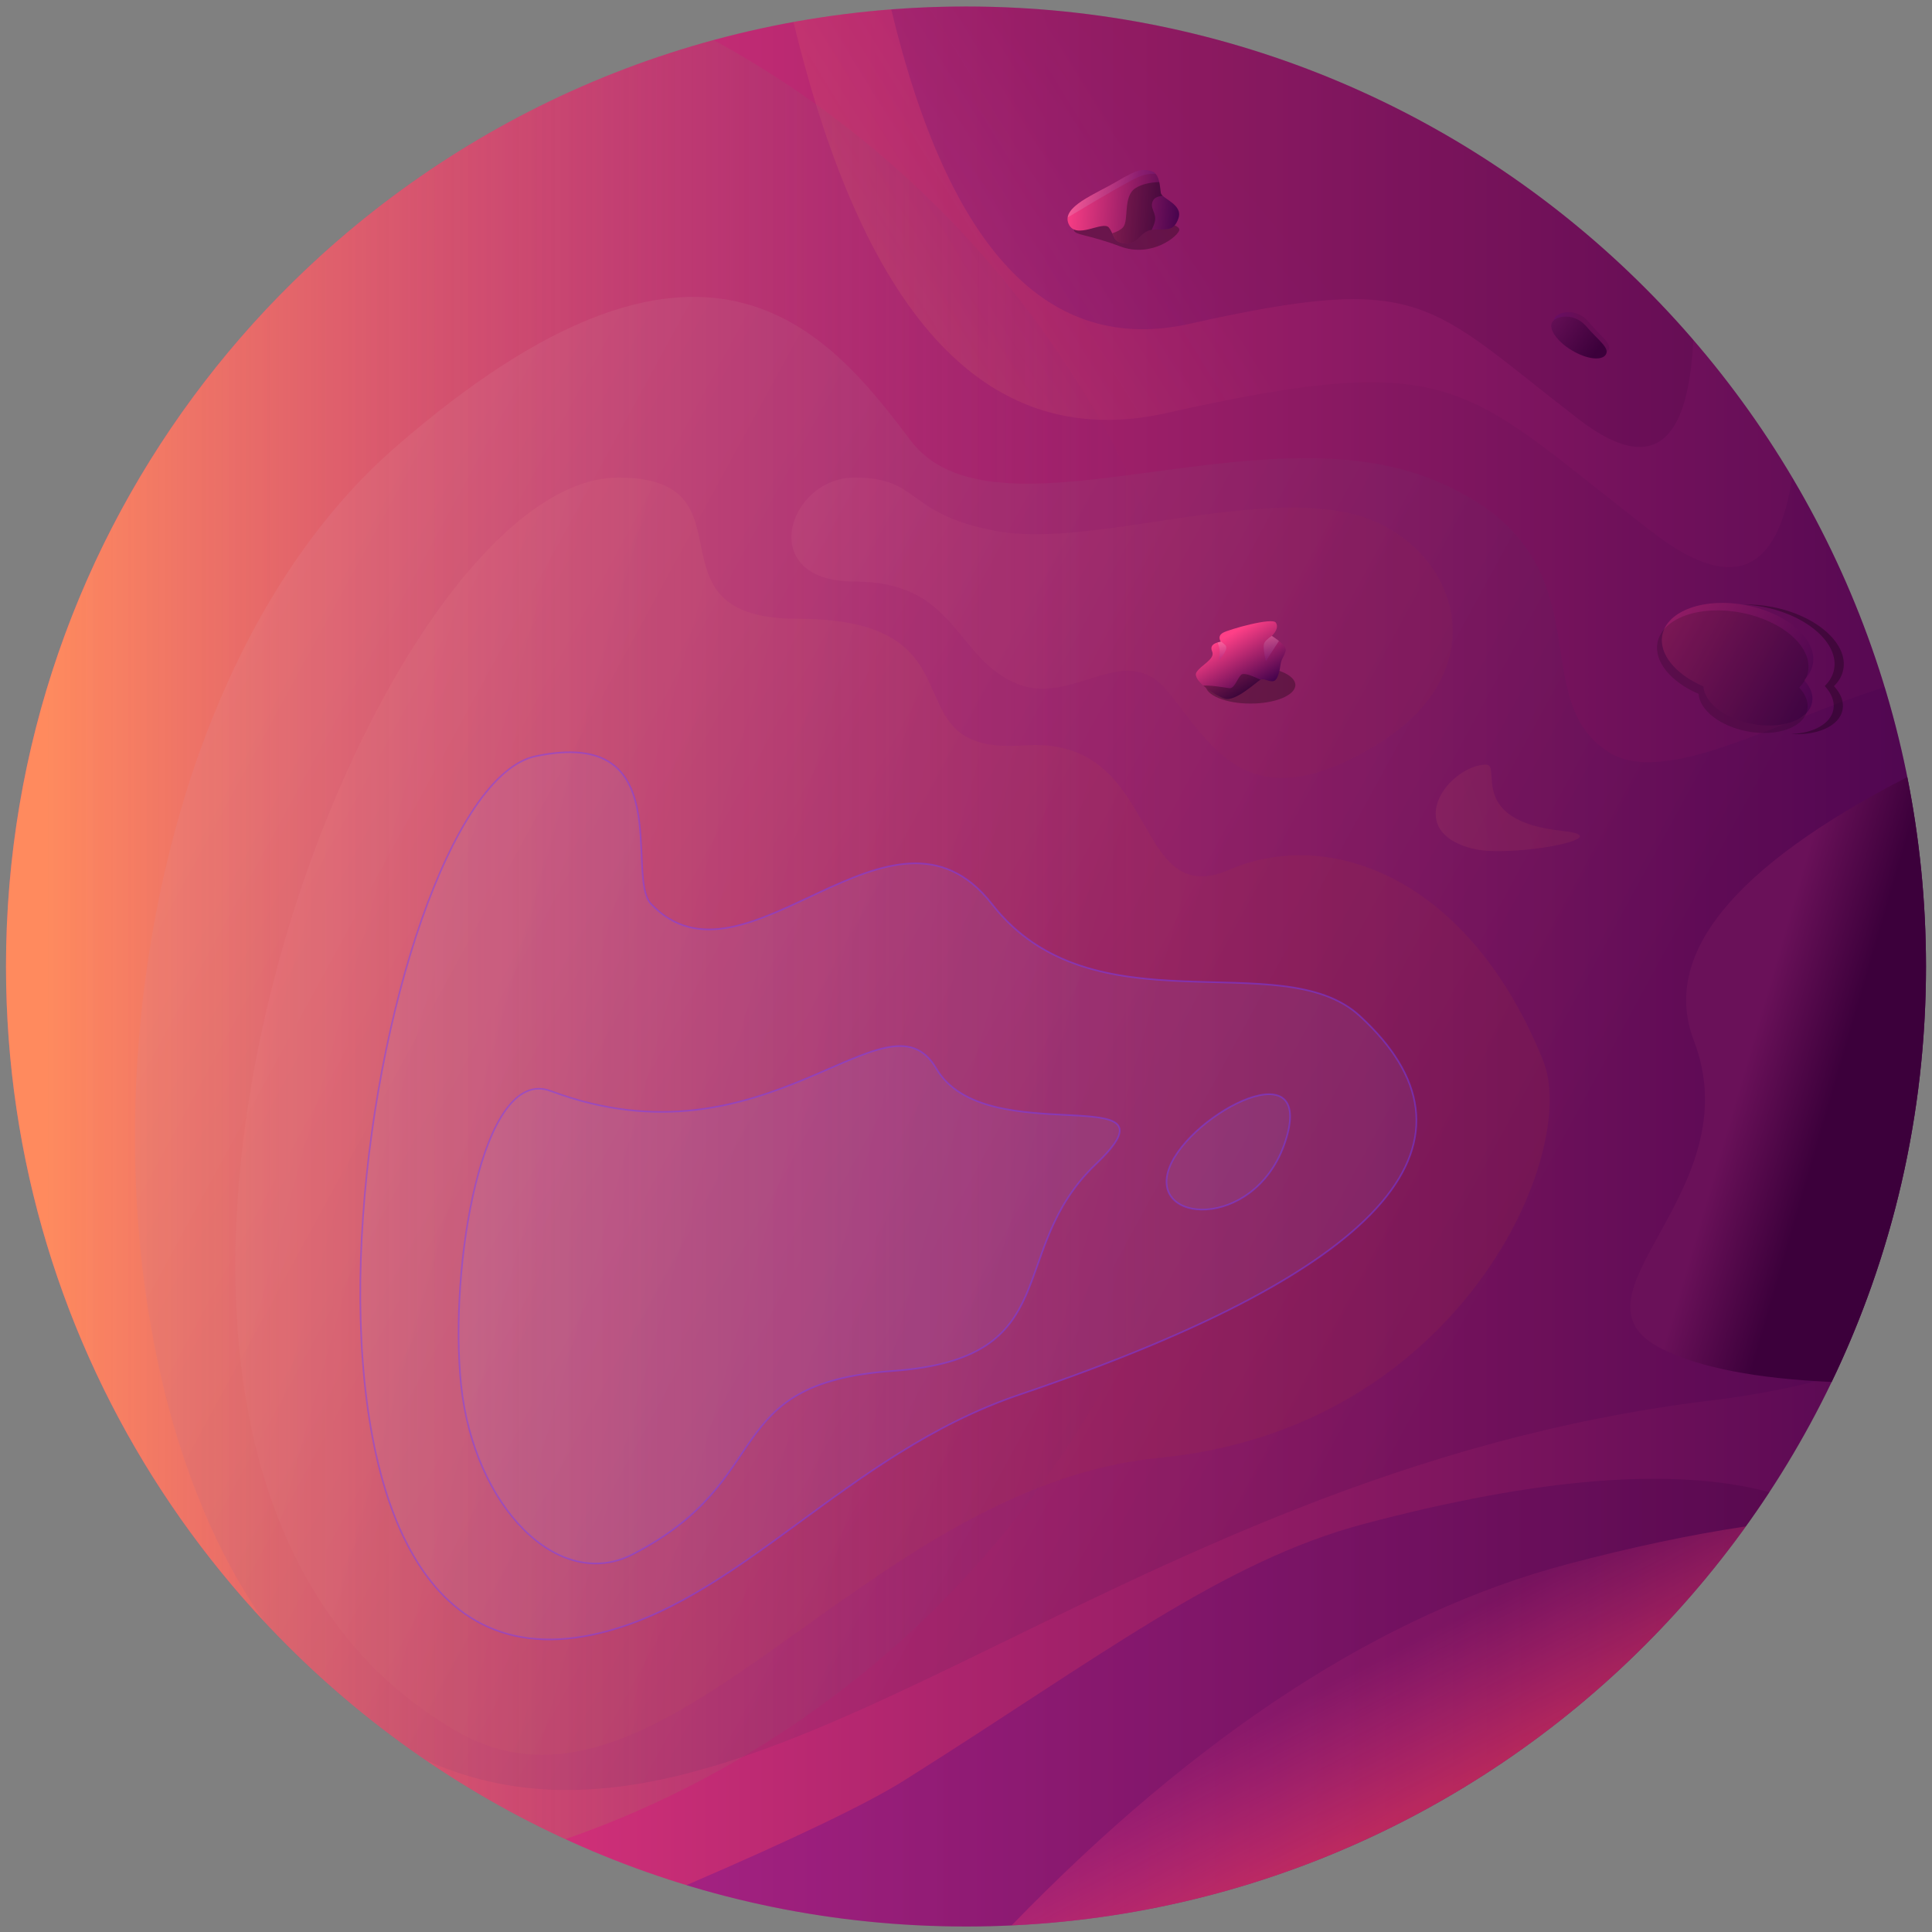 <svg width="161" height="161" viewBox="0 0 161 161" fill="none" xmlns="http://www.w3.org/2000/svg">
<rect x="0" y="0" width="161" height="161" fill="#808080" stroke="none"/>
<path d="M80.5 160.541C124.683 160.541 160.5 124.724 160.5 80.541C160.5 36.359 124.683 0.542 80.5 0.542C36.317 0.542 0.5 36.359 0.5 80.541C0.5 124.724 36.317 160.541 80.5 160.541Z" fill="url(#paint0_linear_325_5830)"/>
<path opacity="0.244" d="M147.45 124.343L147.179 124.759C132.848 146.326 108.334 160.542 80.498 160.542C72.395 160.542 64.574 159.337 57.203 157.097C66.264 153.188 72.312 150.279 75.349 148.369C91.542 138.182 101.842 130.126 113.668 126.991C128.268 123.122 139.529 122.239 147.45 124.343Z" fill="url(#paint1_linear_325_5830)"/>
<path opacity="0.507" d="M145.493 127.199C131.661 146.432 109.504 159.275 84.297 160.453C99.814 144.452 115.263 134.415 130.642 130.34C135.951 128.934 140.9 127.886 145.491 127.198L145.493 127.199Z" fill="url(#paint2_linear_325_5830)"/>
<path opacity="0.194" d="M80.501 0.542C109.793 0.542 135.408 16.284 149.347 39.771C148.148 47.867 144.282 49.401 137.748 44.376C121.96 32.232 121.675 28.941 97.21 34.418C82.523 37.707 72.162 26.844 66.125 1.831C70.788 0.983 75.593 0.542 80.501 0.542Z" fill="url(#paint3_linear_325_5830)"/>
<path opacity="0.151" d="M80.5 0.542C104.727 0.542 126.438 11.311 141.109 28.323C140.68 37.302 137.499 39.508 131.564 34.941C118.942 25.231 118.714 22.599 99.156 26.979C87.388 29.615 79.093 20.883 74.272 0.783L74.272 0.78C76.327 0.622 78.404 0.542 80.5 0.542Z" fill="url(#paint4_linear_325_5830)"/>
<path opacity="0.477" fill-rule="evenodd" clip-rule="evenodd" d="M59.47 3.335C85.024 17.284 102.36 44.399 102.36 75.563C102.36 111.526 79.274 142.096 47.114 153.264C19.602 140.611 0.5 112.807 0.5 80.541C0.5 43.87 25.174 12.961 58.827 3.512L59.47 3.335Z" fill="url(#paint5_linear_325_5830)"/>
<path opacity="0.18" d="M75.832 36.646C82.797 45.941 104.706 33.836 119.58 40.041C134.454 46.247 126.737 57.965 134.017 62.654C138.661 65.646 147.933 60.144 157.054 57.256C159.295 64.623 160.498 72.442 160.498 80.541C160.498 92.759 157.76 104.337 152.862 114.695L152.865 114.696C149.724 115.576 146.27 116.262 142.478 116.722C91.675 122.884 62.483 158.827 35.477 146.68C30.577 143.338 26.068 139.467 22.033 135.148C4.508 110.129 8.46 58.585 32.965 37.251C58.51 15.011 68.867 27.352 75.832 36.646Z" fill="url(#paint6_linear_325_5830)"/>
<path d="M158.942 64.755C159.963 69.859 160.499 75.137 160.499 80.541C160.499 92.944 157.676 104.687 152.639 115.164C146.371 114.884 141.676 113.975 138.554 112.439C129.667 108.067 146.025 99.425 141.157 86.721C138.431 79.607 144.347 72.291 158.907 64.773L158.942 64.755Z" fill="url(#paint7_linear_325_5830)"/>
<path d="M145.517 50.437C148.979 51.11 151.463 53.316 151.065 55.363C150.969 55.857 150.714 56.297 150.334 56.67C150.87 57.249 151.131 57.903 151.008 58.535C150.723 60.006 148.469 60.805 145.974 60.32C143.718 59.881 142.037 58.542 141.949 57.202C139.658 56.215 138.217 54.523 138.527 52.926C138.925 50.879 142.055 49.764 145.517 50.437Z" fill="url(#paint8_linear_325_5830)"/>
<path opacity="0.547" d="M145.117 51.059C148.579 51.732 151.063 53.937 150.665 55.985C150.569 56.479 150.314 56.919 149.933 57.292C150.47 57.87 150.731 58.524 150.608 59.157C150.322 60.627 148.068 61.426 145.574 60.941C143.317 60.503 141.637 59.164 141.549 57.823C139.258 56.836 137.817 55.144 138.127 53.548C138.525 51.5 141.654 50.386 145.117 51.059Z" fill="black" fill-opacity="0.288"/>
<path d="M147.711 50.584C151.387 51.298 154.026 53.632 153.606 55.797C153.504 56.319 153.234 56.784 152.83 57.178C153.4 57.79 153.678 58.482 153.548 59.151C153.287 60.494 151.464 61.306 149.264 61.169C151.108 61.096 152.55 60.325 152.78 59.141C152.91 58.472 152.632 57.781 152.063 57.169C152.466 56.775 152.737 56.31 152.838 55.788C153.259 53.623 150.62 51.289 146.943 50.574C146.395 50.468 145.855 50.403 145.331 50.378C146.088 50.359 146.89 50.424 147.711 50.584Z" fill="black" fill-opacity="0.288"/>
<path d="M93.33 20.527C95.998 21.54 98.278 19.608 98.278 19.134C98.278 18.66 96.31 18.275 93.883 18.275C91.456 18.275 89.488 18.66 89.488 19.134C89.488 19.608 90.663 19.515 93.33 20.527Z" fill="black" fill-opacity="0.288"/>
<path d="M89.043 18.641C89.644 20.053 91.922 18.333 92.415 18.973C92.908 19.614 92.658 20.159 93.77 20.293C94.882 20.427 94.992 19.208 96.086 19.141C97.179 19.074 97.827 19.323 98.209 18.177C98.59 17.031 96.828 16.556 96.737 16.092C96.647 15.629 96.682 14.428 95.908 14.248C95.134 14.068 94.821 14.091 93.055 15.133C91.289 16.174 88.442 17.229 89.043 18.641Z" fill="url(#paint9_linear_325_5830)"/>
<path opacity="0.18" d="M92.981 15.176L93.309 14.984C94.854 14.089 95.173 14.077 95.908 14.248C96.079 14.288 96.21 14.377 96.312 14.497C95.887 14.447 95.425 14.524 94.927 14.725L94.848 14.759C94.142 15.069 92.183 16.189 88.972 18.12C89.146 16.98 91.439 16.072 92.981 15.176Z" fill="url(#paint10_linear_325_5830)"/>
<path d="M96.607 15.173L96.611 15.192C96.683 15.535 96.699 15.886 96.739 16.092C96.752 16.163 96.805 16.233 96.882 16.307C96.47 16.366 96.209 16.495 96.099 16.692C95.742 17.339 96.391 17.692 96.243 18.428C96.207 18.611 96.119 18.852 95.981 19.151C94.985 19.288 94.846 20.422 93.772 20.293C92.947 20.194 92.871 19.868 92.686 19.445C93.106 19.308 93.406 19.141 93.584 18.945C94.097 18.379 93.558 16.344 94.629 15.675C95.127 15.364 95.786 15.197 96.607 15.173Z" fill="black" fill-opacity="0.288"/>
<path opacity="0.151" d="M131.198 28.842C132.433 29.584 133.704 29.738 134.036 29.185C134.368 28.633 133.366 28.031 132.4 26.841C131.434 25.651 129.894 25.945 129.562 26.497C129.23 27.05 129.962 28.1 131.198 28.842Z" fill="url(#paint11_linear_325_5830)"/>
<path d="M130.985 29.195C132.22 29.938 133.491 30.091 133.823 29.539C134.155 28.986 133.175 28.349 132.187 27.194C131.2 26.04 129.681 26.298 129.349 26.851C129.017 27.404 129.75 28.453 130.985 29.195Z" fill="url(#paint12_linear_325_5830)"/>
<path opacity="0.129" d="M51.514 39.798C63.319 39.798 53.236 51.564 66.45 51.564C82.582 51.564 73.722 62.978 85.3 62.117C96.879 61.255 94.146 76.047 102.484 72.464C110.823 68.881 122.449 73.131 128.597 88.386C131.671 96.014 121.767 119.049 96.661 121.478C71.556 123.906 55.121 154.227 37.949 144.215C-0.632 121.721 30.411 39.798 51.514 39.798Z" fill="url(#paint13_linear_325_5830)"/>
<path opacity="0.135" d="M119.925 66.547C119.235 68.124 119.655 69.996 122.832 70.744C126.009 71.491 135.164 69.761 130.224 69.246C122.166 68.406 125.202 63.718 123.834 63.718C122.467 63.718 120.615 64.97 119.925 66.547Z" fill="url(#paint14_linear_325_5830)"/>
<path fill-rule="evenodd" clip-rule="evenodd" d="M44.646 63.017C56.552 60.511 52.057 73.035 54.264 75.341C62.079 83.507 74.297 64.598 82.669 75.341C91.041 86.084 106.761 78.644 113.306 84.651C124.334 94.769 116.557 105.52 84.955 116.225C70.395 121.158 61.577 133.65 49.392 136.224C18.306 142.79 30.735 65.946 44.646 63.017Z" fill="#9FB3F4" fill-opacity="0.074" stroke="#733DFF" stroke-opacity="0.449" stroke-width="0.137"/>
<path fill-rule="evenodd" clip-rule="evenodd" d="M97.316 97.697C96.137 102.149 105.017 102.333 107.218 94.779C109.418 87.225 98.496 93.244 97.316 97.697Z" fill="#9FB3F4" fill-opacity="0.074" stroke="#733DFF" stroke-opacity="0.449" stroke-width="0.137"/>
<path fill-rule="evenodd" clip-rule="evenodd" d="M52.719 129.529C64.899 123.277 59.778 115.294 74.409 114.247C89.041 113.2 83.678 104.295 91.343 96.994C99.008 89.693 82.141 96.094 78.024 89.037C73.907 81.98 63.97 97.703 45.888 90.914C40.176 88.77 37.401 105.657 38.423 115.396C39.486 125.525 46.509 132.716 52.719 129.529Z" fill="#9FB3F4" fill-opacity="0.074" stroke="#733DFF" stroke-opacity="0.449" stroke-width="0.137"/>
<path opacity="0.06" d="M84.386 56.83C89.244 59.164 93.563 53.21 97.207 57.504C100.851 61.797 103.793 68.738 114.72 62.065C125.648 55.391 120.899 44.42 112.105 42.688C103.311 40.956 90.395 45.702 82.876 44.233C75.356 42.764 76.756 39.798 71.205 39.798C65.654 39.798 62.882 48.463 71.205 48.463C79.528 48.463 79.528 54.495 84.386 56.83Z" fill="url(#paint15_linear_325_5830)"/>
<path d="M104.203 58.631C106.27 58.631 107.946 57.939 107.946 57.086C107.946 56.232 106.27 55.541 104.203 55.541C102.137 55.541 100.461 56.232 100.461 57.086C100.461 57.939 102.137 58.631 104.203 58.631Z" fill="black" fill-opacity="0.288"/>
<path d="M105.063 56.63C104.784 56.739 102.96 58.521 102.043 58.215C101.127 57.908 99.345 56.649 99.7 56.036C100.054 55.422 101.292 54.942 101.012 54.292C100.826 53.858 101.067 53.586 101.735 53.476C101.545 53.161 101.604 52.913 101.913 52.731C102.377 52.459 106.028 51.425 106.322 51.886C106.518 52.193 106.408 52.563 105.991 52.995C106.811 53.526 107.193 53.935 107.139 54.221C107.057 54.651 106.791 54.849 106.713 55.372C106.636 55.895 106.491 56.735 106.071 56.766C105.651 56.798 105.341 56.521 105.063 56.63Z" fill="url(#paint16_linear_325_5830)"/>
<path opacity="0.18" d="M102.101 53.751C102.313 53.959 102.139 54.384 101.577 55.028C101.638 54.627 101.655 54.323 101.628 54.116C101.608 53.971 101.555 53.777 101.468 53.536C101.547 53.512 101.637 53.492 101.736 53.476C101.726 53.46 101.717 53.444 101.709 53.429C101.853 53.529 101.984 53.637 102.101 53.751Z" fill="url(#paint17_linear_325_5830)"/>
<path opacity="0.18" d="M105.992 52.995C106.221 53.143 106.416 53.282 106.577 53.411L105.489 55.086C105.326 54.413 105.272 53.943 105.327 53.676C105.368 53.478 105.601 53.239 106.027 52.958L105.992 52.995Z" fill="url(#paint18_linear_325_5830)"/>
<path d="M102.044 58.215C101.549 58.049 100.801 57.605 100.274 57.136C100.908 57.091 102.121 57.299 102.432 57.349C102.872 57.421 103.126 56.486 103.444 56.222C103.625 56.071 104.155 56.213 105.032 56.646C104.67 56.851 102.931 58.511 102.044 58.215Z" fill="black" fill-opacity="0.288"/>
<defs>
<linearGradient id="paint0_linear_325_5830" x1="181.936" y1="88.697" x2="3.532" y2="88.697" gradientUnits="userSpaceOnUse">
<stop stop-color="#3C004A"/>
<stop offset="1" stop-color="#FF3F87"/>
</linearGradient>
<linearGradient id="paint1_linear_325_5830" x1="147.45" y1="138.743" x2="-16.167" y2="138.743" gradientUnits="userSpaceOnUse">
<stop stop-color="#3C003B"/>
<stop offset="1" stop-color="#3E00FF"/>
</linearGradient>
<linearGradient id="paint2_linear_325_5830" x1="121.777" y1="148.736" x2="115.922" y2="137.565" gradientUnits="userSpaceOnUse">
<stop stop-color="#FF3F5D"/>
<stop offset="1" stop-color="#FF3F87" stop-opacity="0.179"/>
</linearGradient>
<linearGradient id="paint3_linear_325_5830" x1="58.23" y1="28.195" x2="91.528" y2="7.635" gradientUnits="userSpaceOnUse">
<stop stop-color="#FFD73F"/>
<stop offset="1" stop-color="#FF3F87" stop-opacity="0.179"/>
</linearGradient>
<linearGradient id="paint4_linear_325_5830" x1="107.69" y1="18.896" x2="66.195" y2="53.43" gradientUnits="userSpaceOnUse">
<stop stop-color="#3C003B"/>
<stop offset="1" stop-color="#3E00FF"/>
</linearGradient>
<linearGradient id="paint5_linear_325_5830" x1="97.302" y1="74.251" x2="3.949" y2="74.251" gradientUnits="userSpaceOnUse">
<stop stop-color="#5A168D" stop-opacity="0"/>
<stop offset="1" stop-color="#FFDD32"/>
</linearGradient>
<linearGradient id="paint6_linear_325_5830" x1="133.633" y1="93.473" x2="11.469" y2="26.881" gradientUnits="userSpaceOnUse">
<stop stop-color="#3B004E"/>
<stop offset="1" stop-color="#FFA7A7"/>
</linearGradient>
<linearGradient id="paint7_linear_325_5830" x1="150.24" y1="99.847" x2="142.834" y2="97.689" gradientUnits="userSpaceOnUse">
<stop stop-color="#3C003B"/>
<stop offset="1" stop-color="#6A1159"/>
</linearGradient>
<linearGradient id="paint8_linear_325_5830" x1="154.235" y1="58.89" x2="120.665" y2="40.25" gradientUnits="userSpaceOnUse">
<stop stop-color="#3C004A"/>
<stop offset="1" stop-color="#FF3F87"/>
</linearGradient>
<linearGradient id="paint9_linear_325_5830" x1="98.916" y1="17.078" x2="88.726" y2="16.346" gradientUnits="userSpaceOnUse">
<stop stop-color="#3C004A"/>
<stop offset="1" stop-color="#FF3F87"/>
</linearGradient>
<linearGradient id="paint10_linear_325_5830" x1="94.616" y1="15.796" x2="88.625" y2="14.635" gradientUnits="userSpaceOnUse">
<stop stop-color="#9134AB"/>
<stop offset="1" stop-color="white"/>
</linearGradient>
<linearGradient id="paint11_linear_325_5830" x1="131.835" y1="27.781" x2="127.737" y2="28.119" gradientUnits="userSpaceOnUse">
<stop stop-color="#3C003B"/>
<stop offset="1" stop-color="#3E00FF"/>
</linearGradient>
<linearGradient id="paint12_linear_325_5830" x1="133.13" y1="29.174" x2="128.821" y2="26.174" gradientUnits="userSpaceOnUse">
<stop stop-color="#3C003B"/>
<stop offset="1" stop-color="#6A1159"/>
</linearGradient>
<linearGradient id="paint13_linear_325_5830" x1="94.946" y1="106.562" x2="2.354" y2="80.591" gradientUnits="userSpaceOnUse">
<stop stop-color="#AB3438"/>
<stop offset="1" stop-color="#FFA7A7"/>
</linearGradient>
<linearGradient id="paint14_linear_325_5830" x1="138.891" y1="66.622" x2="89.065" y2="82.515" gradientUnits="userSpaceOnUse">
<stop stop-color="#AB3438"/>
<stop offset="1" stop-color="#FFA7A7"/>
</linearGradient>
<linearGradient id="paint15_linear_325_5830" x1="107.708" y1="54.714" x2="70.618" y2="34.848" gradientUnits="userSpaceOnUse">
<stop stop-color="#AB3438"/>
<stop offset="1" stop-color="#FFA7A7"/>
</linearGradient>
<linearGradient id="paint16_linear_325_5830" x1="104.612" y1="57.916" x2="101.804" y2="53.304" gradientUnits="userSpaceOnUse">
<stop stop-color="#3C004A"/>
<stop offset="1" stop-color="#FF3F87"/>
</linearGradient>
<linearGradient id="paint17_linear_325_5830" x1="101.363" y1="54.844" x2="101.398" y2="53.467" gradientUnits="userSpaceOnUse">
<stop stop-color="#9134AB"/>
<stop offset="1" stop-color="white"/>
</linearGradient>
<linearGradient id="paint18_linear_325_5830" x1="105.243" y1="54.856" x2="105.539" y2="52.921" gradientUnits="userSpaceOnUse">
<stop stop-color="#9134AB"/>
<stop offset="1" stop-color="white"/>
</linearGradient>
</defs>
</svg>

